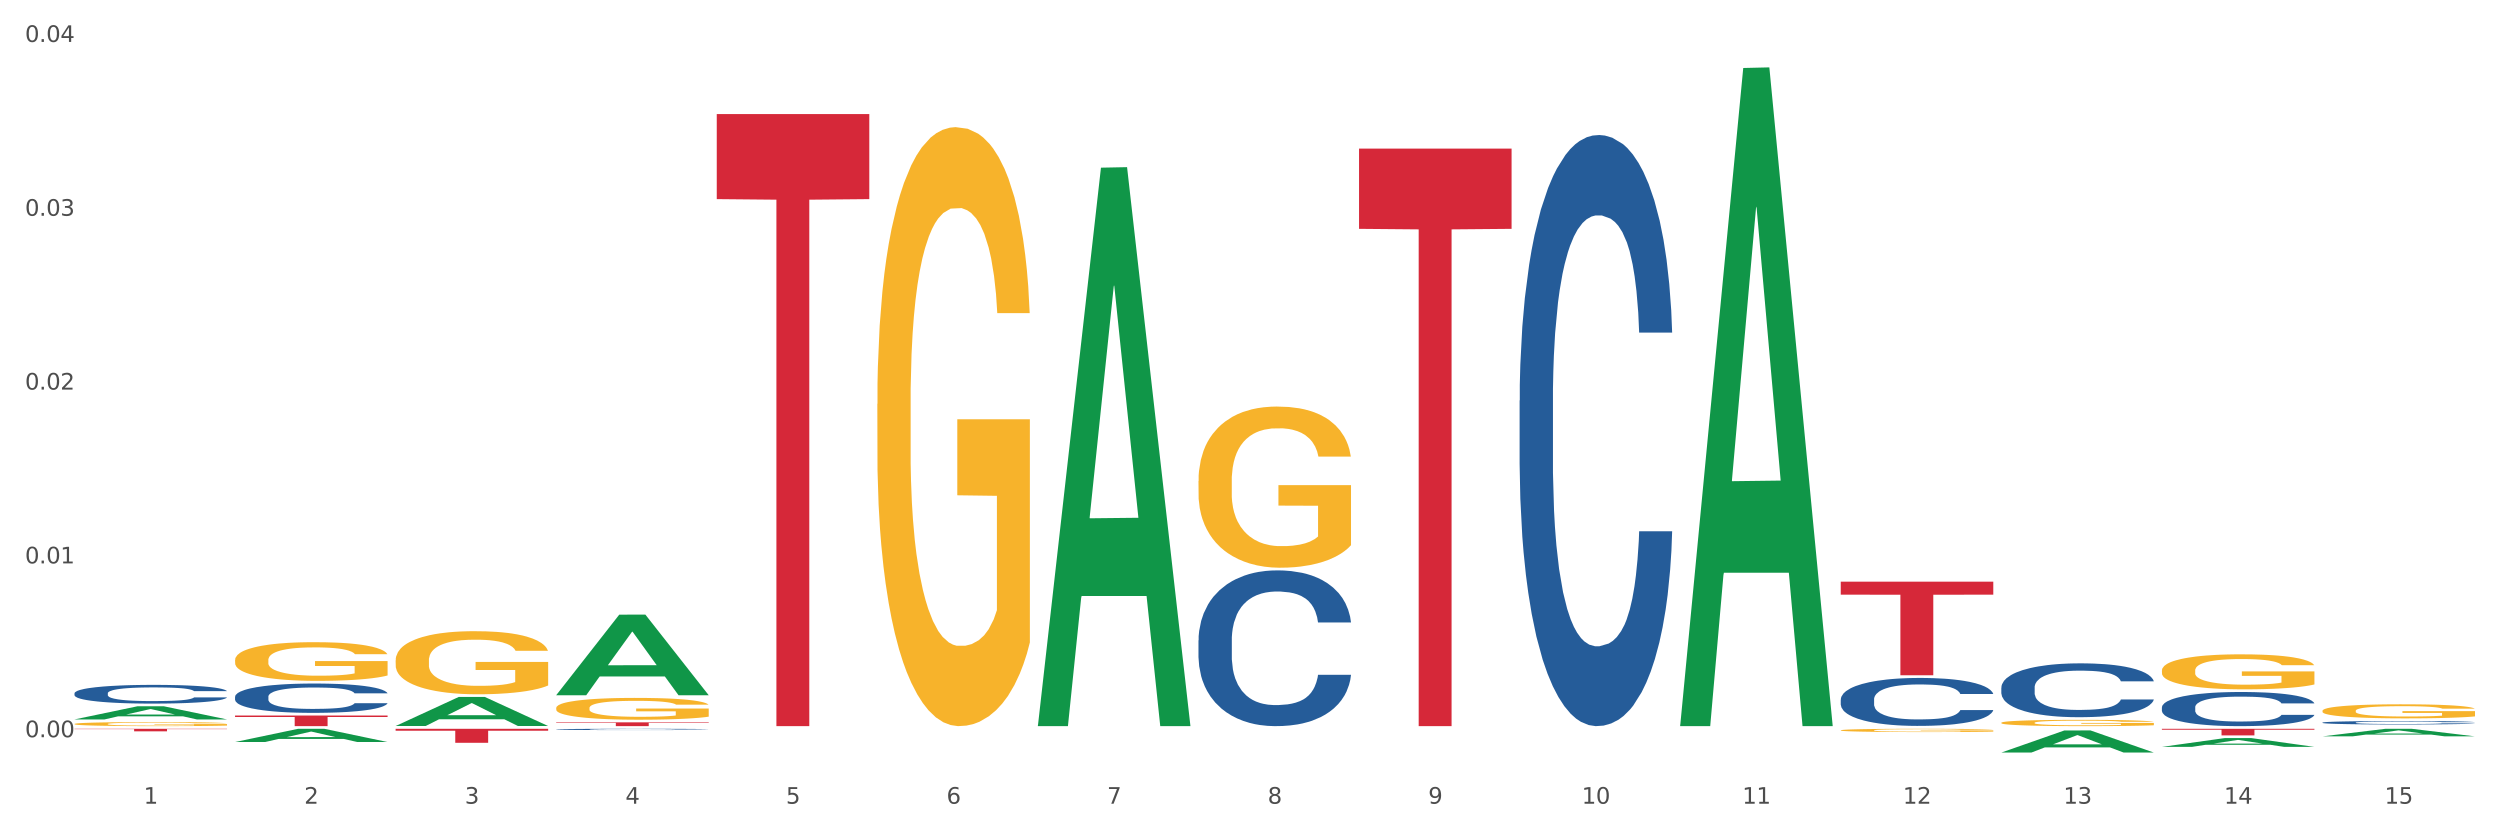 <?xml version="1.0" encoding="utf-8" standalone="no"?>
<!DOCTYPE svg PUBLIC "-//W3C//DTD SVG 1.1//EN"
  "http://www.w3.org/Graphics/SVG/1.1/DTD/svg11.dtd">
<svg xmlns:xlink="http://www.w3.org/1999/xlink" width="1080pt" height="360pt" viewBox="0 0 1080 360" xmlns="http://www.w3.org/2000/svg" version="1.1">
 <rect x="0" y="0" width="1080" height="360" fill="#333333" stroke="none"/>
 <defs>
  <style type="text/css">*{stroke-linejoin: round; stroke-linecap: butt}</style>
 </defs>
 <g id="figure_1">
  <g id="patch_1">
   <path d="M 0 360 
L 1080 360 
L 1080 0 
L 0 0 
z
" style="fill: #ffffff; stroke: #ffffff; stroke-linejoin: miter"/>
  </g>
  <g id="axes_1">
   <g id="matplotlib.axis_1">
    <g id="xtick_1">
     <g id="text_1">
      <!-- 1 -->
      <g style="fill: #4d4d4d" transform="translate(62.07 347.204) scale(0.096 -0.096)">
       <defs>
        <path id="DejaVuSans-31" d="M 794 531 
L 1825 531 
L 1825 4091 
L 703 3866 
L 703 4441 
L 1819 4666 
L 2450 4666 
L 2450 531 
L 3481 531 
L 3481 0 
L 794 0 
L 794 531 
z
" transform="scale(0.016)"/>
       </defs>
       <use xlink:href="#DejaVuSans-31"/>
      </g>
     </g>
    </g>
    <g id="xtick_2">
     <g id="text_2">
      <!-- 2 -->
      <g style="fill: #4d4d4d" transform="translate(131.436 347.204) scale(0.096 -0.096)">
       <defs>
        <path id="DejaVuSans-32" d="M 1228 531 
L 3431 531 
L 3431 0 
L 469 0 
L 469 531 
Q 828 903 1448 1529 
Q 2069 2156 2228 2338 
Q 2531 2678 2651 2914 
Q 2772 3150 2772 3378 
Q 2772 3750 2511 3984 
Q 2250 4219 1831 4219 
Q 1534 4219 1204 4116 
Q 875 4013 500 3803 
L 500 4441 
Q 881 4594 1212 4672 
Q 1544 4750 1819 4750 
Q 2544 4750 2975 4387 
Q 3406 4025 3406 3419 
Q 3406 3131 3298 2873 
Q 3191 2616 2906 2266 
Q 2828 2175 2409 1742 
Q 1991 1309 1228 531 
z
" transform="scale(0.016)"/>
       </defs>
       <use xlink:href="#DejaVuSans-32"/>
      </g>
     </g>
    </g>
    <g id="xtick_3">
     <g id="text_3">
      <!-- 3 -->
      <g style="fill: #4d4d4d" transform="translate(200.802 347.204) scale(0.096 -0.096)">
       <defs>
        <path id="DejaVuSans-33" d="M 2597 2516 
Q 3050 2419 3304 2112 
Q 3559 1806 3559 1356 
Q 3559 666 3084 287 
Q 2609 -91 1734 -91 
Q 1441 -91 1130 -33 
Q 819 25 488 141 
L 488 750 
Q 750 597 1062 519 
Q 1375 441 1716 441 
Q 2309 441 2620 675 
Q 2931 909 2931 1356 
Q 2931 1769 2642 2001 
Q 2353 2234 1838 2234 
L 1294 2234 
L 1294 2753 
L 1863 2753 
Q 2328 2753 2575 2939 
Q 2822 3125 2822 3475 
Q 2822 3834 2567 4026 
Q 2313 4219 1838 4219 
Q 1578 4219 1281 4162 
Q 984 4106 628 3988 
L 628 4550 
Q 988 4650 1302 4700 
Q 1616 4750 1894 4750 
Q 2613 4750 3031 4423 
Q 3450 4097 3450 3541 
Q 3450 3153 3228 2886 
Q 3006 2619 2597 2516 
z
" transform="scale(0.016)"/>
       </defs>
       <use xlink:href="#DejaVuSans-33"/>
      </g>
     </g>
    </g>
    <g id="xtick_4">
     <g id="text_4">
      <!-- 4 -->
      <g style="fill: #4d4d4d" transform="translate(270.169 347.204) scale(0.096 -0.096)">
       <defs>
        <path id="DejaVuSans-34" d="M 2419 4116 
L 825 1625 
L 2419 1625 
L 2419 4116 
z
M 2253 4666 
L 3047 4666 
L 3047 1625 
L 3713 1625 
L 3713 1100 
L 3047 1100 
L 3047 0 
L 2419 0 
L 2419 1100 
L 313 1100 
L 313 1709 
L 2253 4666 
z
" transform="scale(0.016)"/>
       </defs>
       <use xlink:href="#DejaVuSans-34"/>
      </g>
     </g>
    </g>
    <g id="xtick_5">
     <g id="text_5">
      <!-- 5 -->
      <g style="fill: #4d4d4d" transform="translate(339.535 347.204) scale(0.096 -0.096)">
       <defs>
        <path id="DejaVuSans-35" d="M 691 4666 
L 3169 4666 
L 3169 4134 
L 1269 4134 
L 1269 2991 
Q 1406 3038 1543 3061 
Q 1681 3084 1819 3084 
Q 2600 3084 3056 2656 
Q 3513 2228 3513 1497 
Q 3513 744 3044 326 
Q 2575 -91 1722 -91 
Q 1428 -91 1123 -41 
Q 819 9 494 109 
L 494 744 
Q 775 591 1075 516 
Q 1375 441 1709 441 
Q 2250 441 2565 725 
Q 2881 1009 2881 1497 
Q 2881 1984 2565 2268 
Q 2250 2553 1709 2553 
Q 1456 2553 1204 2497 
Q 953 2441 691 2322 
L 691 4666 
z
" transform="scale(0.016)"/>
       </defs>
       <use xlink:href="#DejaVuSans-35"/>
      </g>
     </g>
    </g>
    <g id="xtick_6">
     <g id="text_6">
      <!-- 6 -->
      <g style="fill: #4d4d4d" transform="translate(408.901 347.204) scale(0.096 -0.096)">
       <defs>
        <path id="DejaVuSans-36" d="M 2113 2584 
Q 1688 2584 1439 2293 
Q 1191 2003 1191 1497 
Q 1191 994 1439 701 
Q 1688 409 2113 409 
Q 2538 409 2786 701 
Q 3034 994 3034 1497 
Q 3034 2003 2786 2293 
Q 2538 2584 2113 2584 
z
M 3366 4563 
L 3366 3988 
Q 3128 4100 2886 4159 
Q 2644 4219 2406 4219 
Q 1781 4219 1451 3797 
Q 1122 3375 1075 2522 
Q 1259 2794 1537 2939 
Q 1816 3084 2150 3084 
Q 2853 3084 3261 2657 
Q 3669 2231 3669 1497 
Q 3669 778 3244 343 
Q 2819 -91 2113 -91 
Q 1303 -91 875 529 
Q 447 1150 447 2328 
Q 447 3434 972 4092 
Q 1497 4750 2381 4750 
Q 2619 4750 2861 4703 
Q 3103 4656 3366 4563 
z
" transform="scale(0.016)"/>
       </defs>
       <use xlink:href="#DejaVuSans-36"/>
      </g>
     </g>
    </g>
    <g id="xtick_7">
     <g id="text_7">
      <!-- 7 -->
      <g style="fill: #4d4d4d" transform="translate(478.267 347.204) scale(0.096 -0.096)">
       <defs>
        <path id="DejaVuSans-37" d="M 525 4666 
L 3525 4666 
L 3525 4397 
L 1831 0 
L 1172 0 
L 2766 4134 
L 525 4134 
L 525 4666 
z
" transform="scale(0.016)"/>
       </defs>
       <use xlink:href="#DejaVuSans-37"/>
      </g>
     </g>
    </g>
    <g id="xtick_8">
     <g id="text_8">
      <!-- 8 -->
      <g style="fill: #4d4d4d" transform="translate(547.634 347.204) scale(0.096 -0.096)">
       <defs>
        <path id="DejaVuSans-38" d="M 2034 2216 
Q 1584 2216 1326 1975 
Q 1069 1734 1069 1313 
Q 1069 891 1326 650 
Q 1584 409 2034 409 
Q 2484 409 2743 651 
Q 3003 894 3003 1313 
Q 3003 1734 2745 1975 
Q 2488 2216 2034 2216 
z
M 1403 2484 
Q 997 2584 770 2862 
Q 544 3141 544 3541 
Q 544 4100 942 4425 
Q 1341 4750 2034 4750 
Q 2731 4750 3128 4425 
Q 3525 4100 3525 3541 
Q 3525 3141 3298 2862 
Q 3072 2584 2669 2484 
Q 3125 2378 3379 2068 
Q 3634 1759 3634 1313 
Q 3634 634 3220 271 
Q 2806 -91 2034 -91 
Q 1263 -91 848 271 
Q 434 634 434 1313 
Q 434 1759 690 2068 
Q 947 2378 1403 2484 
z
M 1172 3481 
Q 1172 3119 1398 2916 
Q 1625 2713 2034 2713 
Q 2441 2713 2670 2916 
Q 2900 3119 2900 3481 
Q 2900 3844 2670 4047 
Q 2441 4250 2034 4250 
Q 1625 4250 1398 4047 
Q 1172 3844 1172 3481 
z
" transform="scale(0.016)"/>
       </defs>
       <use xlink:href="#DejaVuSans-38"/>
      </g>
     </g>
    </g>
    <g id="xtick_9">
     <g id="text_9">
      <!-- 9 -->
      <g style="fill: #4d4d4d" transform="translate(617 347.204) scale(0.096 -0.096)">
       <defs>
        <path id="DejaVuSans-39" d="M 703 97 
L 703 672 
Q 941 559 1184 500 
Q 1428 441 1663 441 
Q 2288 441 2617 861 
Q 2947 1281 2994 2138 
Q 2813 1869 2534 1725 
Q 2256 1581 1919 1581 
Q 1219 1581 811 2004 
Q 403 2428 403 3163 
Q 403 3881 828 4315 
Q 1253 4750 1959 4750 
Q 2769 4750 3195 4129 
Q 3622 3509 3622 2328 
Q 3622 1225 3098 567 
Q 2575 -91 1691 -91 
Q 1453 -91 1209 -44 
Q 966 3 703 97 
z
M 1959 2075 
Q 2384 2075 2632 2365 
Q 2881 2656 2881 3163 
Q 2881 3666 2632 3958 
Q 2384 4250 1959 4250 
Q 1534 4250 1286 3958 
Q 1038 3666 1038 3163 
Q 1038 2656 1286 2365 
Q 1534 2075 1959 2075 
z
" transform="scale(0.016)"/>
       </defs>
       <use xlink:href="#DejaVuSans-39"/>
      </g>
     </g>
    </g>
    <g id="xtick_10">
     <g id="text_10">
      <!-- 10 -->
      <g style="fill: #4d4d4d" transform="translate(683.312 347.204) scale(0.096 -0.096)">
       <defs>
        <path id="DejaVuSans-30" d="M 2034 4250 
Q 1547 4250 1301 3770 
Q 1056 3291 1056 2328 
Q 1056 1369 1301 889 
Q 1547 409 2034 409 
Q 2525 409 2770 889 
Q 3016 1369 3016 2328 
Q 3016 3291 2770 3770 
Q 2525 4250 2034 4250 
z
M 2034 4750 
Q 2819 4750 3233 4129 
Q 3647 3509 3647 2328 
Q 3647 1150 3233 529 
Q 2819 -91 2034 -91 
Q 1250 -91 836 529 
Q 422 1150 422 2328 
Q 422 3509 836 4129 
Q 1250 4750 2034 4750 
z
" transform="scale(0.016)"/>
       </defs>
       <use xlink:href="#DejaVuSans-31"/>
       <use xlink:href="#DejaVuSans-30" transform="translate(63.623 0)"/>
      </g>
     </g>
    </g>
    <g id="xtick_11">
     <g id="text_11">
      <!-- 11 -->
      <g style="fill: #4d4d4d" transform="translate(752.678 347.204) scale(0.096 -0.096)">
       <use xlink:href="#DejaVuSans-31"/>
       <use xlink:href="#DejaVuSans-31" transform="translate(63.623 0)"/>
      </g>
     </g>
    </g>
    <g id="xtick_12">
     <g id="text_12">
      <!-- 12 -->
      <g style="fill: #4d4d4d" transform="translate(822.044 347.204) scale(0.096 -0.096)">
       <use xlink:href="#DejaVuSans-31"/>
       <use xlink:href="#DejaVuSans-32" transform="translate(63.623 0)"/>
      </g>
     </g>
    </g>
    <g id="xtick_13">
     <g id="text_13">
      <!-- 13 -->
      <g style="fill: #4d4d4d" transform="translate(891.411 347.204) scale(0.096 -0.096)">
       <use xlink:href="#DejaVuSans-31"/>
       <use xlink:href="#DejaVuSans-33" transform="translate(63.623 0)"/>
      </g>
     </g>
    </g>
    <g id="xtick_14">
     <g id="text_14">
      <!-- 14 -->
      <g style="fill: #4d4d4d" transform="translate(960.777 347.204) scale(0.096 -0.096)">
       <use xlink:href="#DejaVuSans-31"/>
       <use xlink:href="#DejaVuSans-34" transform="translate(63.623 0)"/>
      </g>
     </g>
    </g>
    <g id="xtick_15">
     <g id="text_15">
      <!-- 15 -->
      <g style="fill: #4d4d4d" transform="translate(1030.143 347.204) scale(0.096 -0.096)">
       <use xlink:href="#DejaVuSans-31"/>
       <use xlink:href="#DejaVuSans-35" transform="translate(63.623 0)"/>
      </g>
     </g>
    </g>
    <g id="xtick_16"/>
    <g id="xtick_17"/>
    <g id="xtick_18"/>
    <g id="xtick_19"/>
    <g id="xtick_20"/>
    <g id="xtick_21"/>
    <g id="xtick_22"/>
    <g id="xtick_23"/>
    <g id="xtick_24"/>
    <g id="xtick_25"/>
    <g id="xtick_26"/>
    <g id="xtick_27"/>
    <g id="xtick_28"/>
    <g id="xtick_29"/>
   </g>
   <g id="matplotlib.axis_2">
    <g id="ytick_1">
     <g id="text_16">
      <!-- 0.00 -->
      <g style="fill: #4d4d4d" transform="translate(10.8 318.482) scale(0.096 -0.096)">
       <defs>
        <path id="DejaVuSans-2e" d="M 684 794 
L 1344 794 
L 1344 0 
L 684 0 
L 684 794 
z
" transform="scale(0.016)"/>
       </defs>
       <use xlink:href="#DejaVuSans-30"/>
       <use xlink:href="#DejaVuSans-2e" transform="translate(63.623 0)"/>
       <use xlink:href="#DejaVuSans-30" transform="translate(95.41 0)"/>
       <use xlink:href="#DejaVuSans-30" transform="translate(159.033 0)"/>
      </g>
     </g>
    </g>
    <g id="ytick_2">
     <g id="text_17">
      <!-- 0.01 -->
      <g style="fill: #4d4d4d" transform="translate(10.8 243.392) scale(0.096 -0.096)">
       <use xlink:href="#DejaVuSans-30"/>
       <use xlink:href="#DejaVuSans-2e" transform="translate(63.623 0)"/>
       <use xlink:href="#DejaVuSans-30" transform="translate(95.41 0)"/>
       <use xlink:href="#DejaVuSans-31" transform="translate(159.033 0)"/>
      </g>
     </g>
    </g>
    <g id="ytick_3">
     <g id="text_18">
      <!-- 0.02 -->
      <g style="fill: #4d4d4d" transform="translate(10.8 168.301) scale(0.096 -0.096)">
       <use xlink:href="#DejaVuSans-30"/>
       <use xlink:href="#DejaVuSans-2e" transform="translate(63.623 0)"/>
       <use xlink:href="#DejaVuSans-30" transform="translate(95.41 0)"/>
       <use xlink:href="#DejaVuSans-32" transform="translate(159.033 0)"/>
      </g>
     </g>
    </g>
    <g id="ytick_4">
     <g id="text_19">
      <!-- 0.03 -->
      <g style="fill: #4d4d4d" transform="translate(10.8 93.21) scale(0.096 -0.096)">
       <use xlink:href="#DejaVuSans-30"/>
       <use xlink:href="#DejaVuSans-2e" transform="translate(63.623 0)"/>
       <use xlink:href="#DejaVuSans-30" transform="translate(95.41 0)"/>
       <use xlink:href="#DejaVuSans-33" transform="translate(159.033 0)"/>
      </g>
     </g>
    </g>
    <g id="ytick_5">
     <g id="text_20">
      <!-- 0.04 -->
      <g style="fill: #4d4d4d" transform="translate(10.8 18.119) scale(0.096 -0.096)">
       <use xlink:href="#DejaVuSans-30"/>
       <use xlink:href="#DejaVuSans-2e" transform="translate(63.623 0)"/>
       <use xlink:href="#DejaVuSans-30" transform="translate(95.41 0)"/>
       <use xlink:href="#DejaVuSans-34" transform="translate(159.033 0)"/>
      </g>
     </g>
    </g>
    <g id="ytick_6"/>
    <g id="ytick_7"/>
    <g id="ytick_8"/>
    <g id="ytick_9"/>
   </g>
   <g id="PolyCollection_1">
    <path d="M 309.64 49.272 
L 375.538 49.272 
L 375.538 86.017 
L 349.616 86.266 
L 349.616 313.692 
L 335.406 313.692 
L 335.406 86.266 
L 309.64 86.017 
L 309.64 49.52 
L 309.64 49.272 
z
" clip-path="url(#pde2b754308)" style="fill: #d62839"/>
    <path d="M 933.936 322.644 
L 934.004 322.641 
L 961.178 318.84 
L 972.456 318.837 
L 999.834 322.652 
L 986.79 322.652 
L 980.88 321.763 
L 952.822 321.763 
L 952.618 321.778 
L 946.912 322.652 
L 933.936 322.652 
L 933.936 322.644 
L 956.355 321.233 
L 977.347 321.229 
L 966.953 319.65 
L 966.817 319.643 
L 966.681 319.653 
L 956.287 321.229 
L 956.355 321.233 
L 933.936 322.644 
z
" clip-path="url(#pde2b754308)" style="fill: #109648"/>
    <path d="M 864.57 325.091 
L 864.638 325.082 
L 891.812 315.553 
L 903.089 315.544 
L 930.468 325.109 
L 917.424 325.109 
L 911.513 322.881 
L 883.456 322.881 
L 883.252 322.917 
L 877.545 325.109 
L 864.57 325.109 
L 864.57 325.091 
L 886.989 321.552 
L 907.981 321.543 
L 897.587 317.583 
L 897.451 317.565 
L 897.315 317.592 
L 886.921 321.543 
L 886.989 321.552 
L 864.57 325.091 
z
" clip-path="url(#pde2b754308)" style="fill: #109648"/>
    <path d="M 725.837 313.158 
L 725.905 312.891 
L 753.08 29.372 
L 764.357 29.105 
L 791.735 313.692 
L 778.691 313.692 
L 772.781 247.422 
L 744.723 247.422 
L 744.52 248.491 
L 738.813 313.692 
L 725.837 313.692 
L 725.837 313.158 
L 748.256 207.874 
L 769.248 207.607 
L 758.854 89.763 
L 758.718 89.229 
L 758.582 90.031 
L 748.188 207.607 
L 748.256 207.874 
L 725.837 313.158 
z
" clip-path="url(#pde2b754308)" style="fill: #109648"/>
    <path d="M 101.541 320.546 
L 101.609 320.541 
L 128.784 314.84 
L 140.061 314.835 
L 167.439 320.557 
L 154.395 320.557 
L 148.485 319.224 
L 120.427 319.224 
L 120.224 319.246 
L 114.517 320.557 
L 101.541 320.557 
L 101.541 320.546 
L 123.96 318.429 
L 144.952 318.424 
L 134.558 316.055 
L 134.422 316.044 
L 134.286 316.06 
L 123.892 318.424 
L 123.96 318.429 
L 101.541 320.546 
z
" clip-path="url(#pde2b754308)" style="fill: #109648"/>
    <path d="M 170.907 313.623 
L 170.975 313.611 
L 198.15 301.089 
L 209.427 301.077 
L 236.805 313.646 
L 223.762 313.646 
L 217.851 310.719 
L 189.794 310.719 
L 189.59 310.767 
L 183.883 313.646 
L 170.907 313.646 
L 170.907 313.623 
L 193.326 308.973 
L 214.319 308.961 
L 203.924 303.756 
L 203.788 303.733 
L 203.653 303.768 
L 193.258 308.961 
L 193.326 308.973 
L 170.907 313.623 
z
" clip-path="url(#pde2b754308)" style="fill: #109648"/>
    <path d="M 240.274 300.284 
L 240.342 300.251 
L 267.516 265.532 
L 278.793 265.499 
L 306.172 300.349 
L 293.128 300.349 
L 287.217 292.234 
L 259.16 292.234 
L 258.956 292.365 
L 253.249 300.349 
L 240.274 300.349 
L 240.274 300.284 
L 262.693 287.391 
L 283.685 287.358 
L 273.291 272.927 
L 273.155 272.862 
L 273.019 272.96 
L 262.625 287.358 
L 262.693 287.391 
L 240.274 300.284 
z
" clip-path="url(#pde2b754308)" style="fill: #109648"/>
    <path d="M 32.175 310.785 
L 32.243 310.78 
L 59.417 305.104 
L 70.695 305.098 
L 98.073 310.796 
L 85.029 310.796 
L 79.119 309.469 
L 51.061 309.469 
L 50.857 309.491 
L 45.151 310.796 
L 32.175 310.796 
L 32.175 310.785 
L 54.594 308.678 
L 75.586 308.672 
L 65.192 306.313 
L 65.056 306.302 
L 64.92 306.318 
L 54.526 308.672 
L 54.594 308.678 
L 32.175 310.785 
z
" clip-path="url(#pde2b754308)" style="fill: #109648"/>
    <path d="M 1003.302 318.103 
L 1003.37 318.099 
L 1030.544 314.838 
L 1041.822 314.835 
L 1069.2 318.109 
L 1056.156 318.109 
L 1050.246 317.346 
L 1022.188 317.346 
L 1021.984 317.359 
L 1016.278 318.109 
L 1003.302 318.109 
L 1003.302 318.103 
L 1025.721 316.891 
L 1046.713 316.888 
L 1036.319 315.533 
L 1036.183 315.527 
L 1036.047 315.536 
L 1025.653 316.888 
L 1025.721 316.891 
L 1003.302 318.103 
z
" clip-path="url(#pde2b754308)" style="fill: #109648"/>
    <path d="M 933.936 314.835 
L 999.834 314.835 
L 999.834 315.232 
L 973.912 315.235 
L 973.912 317.694 
L 959.702 317.694 
L 959.702 315.235 
L 933.936 315.232 
L 933.936 314.838 
L 933.936 314.835 
z
" clip-path="url(#pde2b754308)" style="fill: #d62839"/>
    <path d="M 795.203 251.27 
L 861.101 251.27 
L 861.101 256.892 
L 835.179 256.93 
L 835.179 291.727 
L 820.969 291.727 
L 820.969 256.93 
L 795.203 256.892 
L 795.203 251.308 
L 795.203 251.27 
z
" clip-path="url(#pde2b754308)" style="fill: #d62839"/>
    <path d="M 587.105 64.184 
L 653.003 64.184 
L 653.003 98.858 
L 627.081 99.092 
L 627.081 313.692 
L 612.871 313.692 
L 612.871 99.092 
L 587.105 98.858 
L 587.105 64.418 
L 587.105 64.184 
z
" clip-path="url(#pde2b754308)" style="fill: #d62839"/>
    <path d="M 448.372 313.239 
L 448.44 313.012 
L 475.615 72.435 
L 486.892 72.208 
L 514.27 313.692 
L 501.227 313.692 
L 495.316 257.459 
L 467.259 257.459 
L 467.055 258.366 
L 461.348 313.692 
L 448.372 313.692 
L 448.372 313.239 
L 470.791 223.901 
L 491.783 223.674 
L 481.389 123.679 
L 481.253 123.226 
L 481.117 123.906 
L 470.723 223.674 
L 470.791 223.901 
L 448.372 313.239 
z
" clip-path="url(#pde2b754308)" style="fill: #109648"/>
    <path d="M 170.907 285.271 
L 170.985 285.246 
L 170.985 284.35 
L 171.141 283.578 
L 171.919 281.711 
L 173.086 280.168 
L 173.942 279.346 
L 174.798 278.674 
L 175.809 278.002 
L 177.054 277.305 
L 179.31 276.284 
L 180.71 275.761 
L 182.422 275.214 
L 185.534 274.417 
L 187.79 273.969 
L 190.124 273.596 
L 193.937 273.147 
L 196.426 272.948 
L 199.072 272.799 
L 202.261 272.699 
L 204.673 272.674 
L 209.964 272.749 
L 214.476 272.973 
L 216.655 273.147 
L 219.456 273.446 
L 220.934 273.645 
L 223.346 274.044 
L 225.835 274.566 
L 227.547 275.015 
L 230.114 275.861 
L 232.059 276.707 
L 233.849 277.753 
L 234.783 278.475 
L 235.483 279.147 
L 236.105 279.919 
L 236.728 281.139 
L 222.723 281.139 
L 222.179 280.267 
L 221.323 279.446 
L 220.078 278.649 
L 218.989 278.151 
L 217.122 277.529 
L 215.41 277.131 
L 213.62 276.832 
L 211.442 276.583 
L 209.73 276.458 
L 207.319 276.359 
L 202.573 276.384 
L 199.383 276.583 
L 197.204 276.832 
L 195.804 277.056 
L 194.559 277.305 
L 193.159 277.653 
L 191.525 278.176 
L 190.358 278.649 
L 189.191 279.247 
L 188.257 279.844 
L 187.401 280.541 
L 186.701 281.288 
L 186.157 282.06 
L 185.69 283.006 
L 185.301 284.574 
L 185.301 287.985 
L 185.456 288.756 
L 185.845 289.777 
L 186.312 290.549 
L 187.09 291.47 
L 187.79 292.092 
L 189.113 292.989 
L 190.591 293.735 
L 191.758 294.208 
L 192.925 294.607 
L 194.948 295.154 
L 197.204 295.603 
L 199.149 295.876 
L 201.795 296.125 
L 203.584 296.225 
L 205.14 296.275 
L 208.952 296.275 
L 211.675 296.2 
L 214.71 296.026 
L 217.044 295.802 
L 218.989 295.528 
L 221.167 295.08 
L 222.568 294.657 
L 222.568 289.454 
L 205.451 289.429 
L 205.451 285.968 
L 236.805 285.968 
L 236.805 296.125 
L 235.483 296.648 
L 234.004 297.121 
L 232.448 297.544 
L 230.114 298.067 
L 227.314 298.565 
L 224.824 298.914 
L 222.179 299.212 
L 219.067 299.486 
L 215.021 299.735 
L 212.531 299.835 
L 209.419 299.909 
L 205.763 299.934 
L 202.573 299.884 
L 199.461 299.76 
L 196.193 299.536 
L 193.003 299.212 
L 190.591 298.889 
L 188.179 298.49 
L 185.612 297.968 
L 183.589 297.47 
L 182.033 297.022 
L 180.321 296.449 
L 178.454 295.702 
L 177.054 295.03 
L 175.809 294.333 
L 174.486 293.437 
L 173.553 292.665 
L 172.619 291.694 
L 172.074 290.972 
L 171.452 289.852 
L 170.985 288.283 
L 170.907 285.271 
z
" clip-path="url(#pde2b754308)" style="fill: #f7b32b"/>
    <path d="M 101.541 285.148 
L 101.619 285.133 
L 101.619 284.583 
L 101.775 284.11 
L 102.553 282.965 
L 103.72 282.018 
L 104.575 281.514 
L 105.431 281.102 
L 106.443 280.689 
L 107.688 280.262 
L 109.944 279.636 
L 111.344 279.315 
L 113.056 278.979 
L 116.168 278.491 
L 118.424 278.216 
L 120.758 277.987 
L 124.57 277.712 
L 127.06 277.59 
L 129.705 277.498 
L 132.895 277.437 
L 135.307 277.422 
L 140.598 277.468 
L 145.11 277.605 
L 147.289 277.712 
L 150.089 277.895 
L 151.568 278.017 
L 153.979 278.262 
L 156.469 278.582 
L 158.181 278.857 
L 160.748 279.376 
L 162.693 279.895 
L 164.483 280.537 
L 165.416 280.98 
L 166.117 281.392 
L 166.739 281.865 
L 167.361 282.613 
L 153.357 282.613 
L 152.812 282.079 
L 151.957 281.575 
L 150.712 281.086 
L 149.623 280.781 
L 147.755 280.399 
L 146.044 280.155 
L 144.254 279.972 
L 142.076 279.819 
L 140.364 279.743 
L 137.952 279.682 
L 133.206 279.697 
L 130.017 279.819 
L 127.838 279.972 
L 126.438 280.109 
L 125.193 280.262 
L 123.792 280.476 
L 122.159 280.796 
L 120.992 281.086 
L 119.825 281.453 
L 118.891 281.819 
L 118.035 282.247 
L 117.335 282.705 
L 116.79 283.178 
L 116.324 283.759 
L 115.935 284.721 
L 115.935 286.813 
L 116.09 287.286 
L 116.479 287.912 
L 116.946 288.386 
L 117.724 288.951 
L 118.424 289.332 
L 119.747 289.882 
L 121.225 290.34 
L 122.392 290.63 
L 123.559 290.875 
L 125.582 291.211 
L 127.838 291.485 
L 129.783 291.653 
L 132.428 291.806 
L 134.218 291.867 
L 135.774 291.898 
L 139.586 291.898 
L 142.309 291.852 
L 145.343 291.745 
L 147.678 291.608 
L 149.623 291.44 
L 151.801 291.165 
L 153.201 290.905 
L 153.201 287.714 
L 136.085 287.698 
L 136.085 285.576 
L 167.439 285.576 
L 167.439 291.806 
L 166.117 292.127 
L 164.638 292.417 
L 163.082 292.676 
L 160.748 292.997 
L 157.947 293.303 
L 155.458 293.516 
L 152.812 293.7 
L 149.7 293.868 
L 145.655 294.02 
L 143.165 294.081 
L 140.053 294.127 
L 136.396 294.142 
L 133.206 294.112 
L 130.094 294.035 
L 126.827 293.898 
L 123.637 293.7 
L 121.225 293.501 
L 118.813 293.257 
L 116.246 292.936 
L 114.223 292.631 
L 112.667 292.356 
L 110.955 292.005 
L 109.088 291.546 
L 107.688 291.134 
L 106.443 290.707 
L 105.12 290.157 
L 104.186 289.684 
L 103.253 289.088 
L 102.708 288.645 
L 102.086 287.958 
L 101.619 286.996 
L 101.541 285.148 
z
" clip-path="url(#pde2b754308)" style="fill: #f7b32b"/>
    <path d="M 32.175 312.749 
L 32.253 312.748 
L 32.253 312.69 
L 32.408 312.64 
L 33.186 312.52 
L 34.353 312.421 
L 35.209 312.368 
L 36.065 312.325 
L 37.076 312.282 
L 38.321 312.237 
L 40.578 312.171 
L 41.978 312.138 
L 43.69 312.102 
L 46.802 312.051 
L 49.058 312.022 
L 51.392 311.998 
L 55.204 311.97 
L 57.694 311.957 
L 60.339 311.947 
L 63.529 311.941 
L 65.941 311.939 
L 71.231 311.944 
L 75.744 311.958 
L 77.922 311.97 
L 80.723 311.989 
L 82.201 312.002 
L 84.613 312.027 
L 87.103 312.061 
L 88.815 312.09 
L 91.382 312.144 
L 93.327 312.198 
L 95.116 312.266 
L 96.05 312.312 
L 96.75 312.355 
L 97.373 312.405 
L 97.995 312.483 
L 83.991 312.483 
L 83.446 312.427 
L 82.59 312.375 
L 81.346 312.323 
L 80.256 312.291 
L 78.389 312.251 
L 76.677 312.226 
L 74.888 312.206 
L 72.71 312.19 
L 70.998 312.182 
L 68.586 312.176 
L 63.84 312.178 
L 60.65 312.19 
L 58.472 312.206 
L 57.071 312.221 
L 55.827 312.237 
L 54.426 312.259 
L 52.792 312.293 
L 51.625 312.323 
L 50.458 312.362 
L 49.525 312.4 
L 48.669 312.445 
L 47.969 312.493 
L 47.424 312.543 
L 46.957 312.604 
L 46.568 312.704 
L 46.568 312.924 
L 46.724 312.973 
L 47.113 313.039 
L 47.58 313.089 
L 48.358 313.148 
L 49.058 313.188 
L 50.381 313.245 
L 51.859 313.294 
L 53.026 313.324 
L 54.193 313.35 
L 56.216 313.385 
L 58.472 313.414 
L 60.417 313.431 
L 63.062 313.447 
L 64.852 313.454 
L 66.408 313.457 
L 70.22 313.457 
L 72.943 313.452 
L 75.977 313.441 
L 78.311 313.426 
L 80.256 313.409 
L 82.435 313.38 
L 83.835 313.353 
L 83.835 313.018 
L 66.719 313.017 
L 66.719 312.794 
L 98.073 312.794 
L 98.073 313.447 
L 96.75 313.481 
L 95.272 313.511 
L 93.716 313.538 
L 91.382 313.572 
L 88.581 313.604 
L 86.091 313.627 
L 83.446 313.646 
L 80.334 313.663 
L 76.288 313.679 
L 73.799 313.686 
L 70.687 313.691 
L 67.03 313.692 
L 63.84 313.689 
L 60.728 313.681 
L 57.461 313.667 
L 54.271 313.646 
L 51.859 313.625 
L 49.447 313.599 
L 46.879 313.566 
L 44.857 313.534 
L 43.301 313.505 
L 41.589 313.468 
L 39.722 313.42 
L 38.321 313.377 
L 37.076 313.332 
L 35.754 313.274 
L 34.82 313.225 
L 33.887 313.162 
L 33.342 313.116 
L 32.72 313.044 
L 32.253 312.943 
L 32.175 312.749 
z
" clip-path="url(#pde2b754308)" style="fill: #f7b32b"/>
    <path d="M 864.57 312.231 
L 864.647 312.228 
L 864.647 312.139 
L 864.803 312.062 
L 865.581 311.876 
L 866.748 311.722 
L 867.604 311.64 
L 868.46 311.573 
L 869.471 311.506 
L 870.716 311.437 
L 872.972 311.335 
L 874.373 311.283 
L 876.084 311.228 
L 879.196 311.149 
L 881.453 311.104 
L 883.787 311.067 
L 887.599 311.022 
L 890.089 311.002 
L 892.734 310.987 
L 895.924 310.977 
L 898.336 310.975 
L 903.626 310.982 
L 908.139 311.005 
L 910.317 311.022 
L 913.118 311.052 
L 914.596 311.072 
L 917.008 311.111 
L 919.498 311.164 
L 921.209 311.208 
L 923.777 311.293 
L 925.722 311.377 
L 927.511 311.481 
L 928.445 311.553 
L 929.145 311.62 
L 929.767 311.697 
L 930.39 311.819 
L 916.385 311.819 
L 915.841 311.732 
L 914.985 311.65 
L 913.74 311.571 
L 912.651 311.521 
L 910.784 311.459 
L 909.072 311.419 
L 907.283 311.389 
L 905.104 311.365 
L 903.393 311.352 
L 900.981 311.342 
L 896.235 311.345 
L 893.045 311.365 
L 890.867 311.389 
L 889.466 311.412 
L 888.221 311.437 
L 886.821 311.471 
L 885.187 311.523 
L 884.02 311.571 
L 882.853 311.63 
L 881.919 311.69 
L 881.064 311.759 
L 880.363 311.834 
L 879.819 311.91 
L 879.352 312.005 
L 878.963 312.161 
L 878.963 312.501 
L 879.119 312.578 
L 879.508 312.68 
L 879.974 312.757 
L 880.752 312.848 
L 881.453 312.911 
L 882.775 313 
L 884.253 313.074 
L 885.42 313.121 
L 886.587 313.161 
L 888.61 313.216 
L 890.867 313.26 
L 892.812 313.288 
L 895.457 313.313 
L 897.246 313.322 
L 898.802 313.327 
L 902.615 313.327 
L 905.338 313.32 
L 908.372 313.303 
L 910.706 313.28 
L 912.651 313.253 
L 914.829 313.208 
L 916.23 313.166 
L 916.23 312.647 
L 899.114 312.645 
L 899.114 312.3 
L 930.468 312.3 
L 930.468 313.313 
L 929.145 313.365 
L 927.667 313.412 
L 926.111 313.454 
L 923.777 313.506 
L 920.976 313.556 
L 918.486 313.59 
L 915.841 313.62 
L 912.729 313.648 
L 908.683 313.672 
L 906.193 313.682 
L 903.081 313.69 
L 899.425 313.692 
L 896.235 313.687 
L 893.123 313.675 
L 889.855 313.652 
L 886.665 313.62 
L 884.253 313.588 
L 881.842 313.548 
L 879.274 313.496 
L 877.251 313.447 
L 875.695 313.402 
L 873.984 313.345 
L 872.116 313.27 
L 870.716 313.203 
L 869.471 313.134 
L 868.149 313.045 
L 867.215 312.968 
L 866.281 312.871 
L 865.737 312.799 
L 865.114 312.687 
L 864.647 312.531 
L 864.57 312.231 
z
" clip-path="url(#pde2b754308)" style="fill: #f7b32b"/>
    <path d="M 795.203 315.488 
L 795.281 315.487 
L 795.281 315.441 
L 795.437 315.401 
L 796.215 315.304 
L 797.382 315.224 
L 798.238 315.181 
L 799.094 315.146 
L 800.105 315.111 
L 801.35 315.075 
L 803.606 315.022 
L 805.006 314.995 
L 806.718 314.967 
L 809.83 314.925 
L 812.086 314.902 
L 814.42 314.883 
L 818.233 314.86 
L 820.722 314.849 
L 823.368 314.842 
L 826.557 314.836 
L 828.969 314.835 
L 834.26 314.839 
L 838.772 314.851 
L 840.951 314.86 
L 843.752 314.875 
L 845.23 314.885 
L 847.642 314.906 
L 850.131 314.933 
L 851.843 314.956 
L 854.41 315 
L 856.355 315.044 
L 858.145 315.098 
L 859.078 315.136 
L 859.779 315.171 
L 860.401 315.211 
L 861.024 315.274 
L 847.019 315.274 
L 846.475 315.229 
L 845.619 315.186 
L 844.374 315.145 
L 843.285 315.119 
L 841.418 315.087 
L 839.706 315.066 
L 837.916 315.051 
L 835.738 315.038 
L 834.026 315.031 
L 831.615 315.026 
L 826.869 315.027 
L 823.679 315.038 
L 821.5 315.051 
L 820.1 315.062 
L 818.855 315.075 
L 817.455 315.093 
L 815.821 315.12 
L 814.654 315.145 
L 813.487 315.176 
L 812.553 315.207 
L 811.697 315.243 
L 810.997 315.282 
L 810.453 315.322 
L 809.986 315.371 
L 809.597 315.452 
L 809.597 315.629 
L 809.752 315.669 
L 810.141 315.722 
L 810.608 315.762 
L 811.386 315.81 
L 812.086 315.842 
L 813.409 315.888 
L 814.887 315.927 
L 816.054 315.952 
L 817.221 315.972 
L 819.244 316.001 
L 821.5 316.024 
L 823.445 316.038 
L 826.091 316.051 
L 827.88 316.056 
L 829.436 316.059 
L 833.248 316.059 
L 835.971 316.055 
L 839.006 316.046 
L 841.34 316.034 
L 843.285 316.02 
L 845.463 315.997 
L 846.864 315.975 
L 846.864 315.705 
L 829.747 315.704 
L 829.747 315.524 
L 861.101 315.524 
L 861.101 316.051 
L 859.779 316.078 
L 858.3 316.103 
L 856.744 316.125 
L 854.41 316.152 
L 851.61 316.178 
L 849.12 316.196 
L 846.475 316.211 
L 843.363 316.225 
L 839.317 316.238 
L 836.827 316.243 
L 833.715 316.247 
L 830.059 316.249 
L 826.869 316.246 
L 823.757 316.24 
L 820.489 316.228 
L 817.299 316.211 
L 814.887 316.194 
L 812.475 316.174 
L 809.908 316.147 
L 807.885 316.121 
L 806.329 316.098 
L 804.617 316.068 
L 802.75 316.029 
L 801.35 315.994 
L 800.105 315.958 
L 798.782 315.912 
L 797.849 315.872 
L 796.915 315.821 
L 796.37 315.784 
L 795.748 315.726 
L 795.281 315.644 
L 795.203 315.488 
z
" clip-path="url(#pde2b754308)" style="fill: #f7b32b"/>
    <path d="M 517.739 207.803 
L 517.816 207.74 
L 517.816 205.45 
L 517.972 203.479 
L 518.75 198.71 
L 519.917 194.767 
L 520.773 192.669 
L 521.629 190.952 
L 522.64 189.235 
L 523.885 187.454 
L 526.141 184.847 
L 527.542 183.512 
L 529.253 182.113 
L 532.365 180.078 
L 534.621 178.933 
L 536.956 177.979 
L 540.768 176.835 
L 543.257 176.326 
L 545.903 175.945 
L 549.093 175.69 
L 551.504 175.627 
L 556.795 175.817 
L 561.307 176.39 
L 563.486 176.835 
L 566.287 177.598 
L 567.765 178.107 
L 570.177 179.124 
L 572.666 180.459 
L 574.378 181.604 
L 576.946 183.766 
L 578.891 185.928 
L 580.68 188.599 
L 581.614 190.443 
L 582.314 192.16 
L 582.936 194.131 
L 583.559 197.247 
L 569.554 197.247 
L 569.01 195.022 
L 568.154 192.923 
L 566.909 190.888 
L 565.82 189.616 
L 563.953 188.027 
L 562.241 187.009 
L 560.452 186.246 
L 558.273 185.61 
L 556.562 185.292 
L 554.15 185.038 
L 549.404 185.102 
L 546.214 185.61 
L 544.035 186.246 
L 542.635 186.818 
L 541.39 187.454 
L 539.99 188.345 
L 538.356 189.68 
L 537.189 190.888 
L 536.022 192.414 
L 535.088 193.941 
L 534.232 195.721 
L 533.532 197.629 
L 532.988 199.6 
L 532.521 202.017 
L 532.132 206.023 
L 532.132 214.735 
L 532.287 216.706 
L 532.676 219.313 
L 533.143 221.284 
L 533.921 223.637 
L 534.621 225.227 
L 535.944 227.516 
L 537.422 229.424 
L 538.589 230.632 
L 539.756 231.65 
L 541.779 233.049 
L 544.035 234.193 
L 545.981 234.893 
L 548.626 235.529 
L 550.415 235.783 
L 551.971 235.91 
L 555.784 235.91 
L 558.507 235.719 
L 561.541 235.274 
L 563.875 234.702 
L 565.82 234.002 
L 567.998 232.858 
L 569.399 231.777 
L 569.399 218.486 
L 552.282 218.423 
L 552.282 209.584 
L 583.636 209.584 
L 583.636 235.529 
L 582.314 236.864 
L 580.836 238.072 
L 579.28 239.153 
L 576.946 240.489 
L 574.145 241.76 
L 571.655 242.651 
L 569.01 243.414 
L 565.898 244.113 
L 561.852 244.749 
L 559.362 245.004 
L 556.25 245.194 
L 552.594 245.258 
L 549.404 245.131 
L 546.292 244.813 
L 543.024 244.24 
L 539.834 243.414 
L 537.422 242.587 
L 535.01 241.57 
L 532.443 240.234 
L 530.42 238.962 
L 528.864 237.818 
L 527.153 236.355 
L 525.285 234.448 
L 523.885 232.731 
L 522.64 230.95 
L 521.317 228.661 
L 520.384 226.69 
L 519.45 224.21 
L 518.906 222.365 
L 518.283 219.504 
L 517.816 215.498 
L 517.739 207.803 
z
" clip-path="url(#pde2b754308)" style="fill: #f7b32b"/>
    <path d="M 379.006 174.496 
L 379.084 174.26 
L 379.084 165.752 
L 379.24 158.426 
L 380.018 140.702 
L 381.185 126.05 
L 382.04 118.251 
L 382.896 111.87 
L 383.908 105.489 
L 385.152 98.872 
L 387.409 89.183 
L 388.809 84.22 
L 390.521 79.021 
L 393.633 71.458 
L 395.889 67.205 
L 398.223 63.66 
L 402.035 59.406 
L 404.525 57.515 
L 407.17 56.097 
L 410.36 55.152 
L 412.772 54.916 
L 418.062 55.625 
L 422.575 57.751 
L 424.753 59.406 
L 427.554 62.242 
L 429.032 64.132 
L 431.444 67.913 
L 433.934 72.876 
L 435.646 77.13 
L 438.213 85.165 
L 440.158 93.2 
L 441.948 103.126 
L 442.881 109.979 
L 443.581 116.36 
L 444.204 123.686 
L 444.826 135.266 
L 430.822 135.266 
L 430.277 126.995 
L 429.422 119.196 
L 428.177 111.634 
L 427.087 106.907 
L 425.22 100.999 
L 423.509 97.218 
L 421.719 94.382 
L 419.541 92.019 
L 417.829 90.837 
L 415.417 89.892 
L 410.671 90.128 
L 407.481 92.019 
L 405.303 94.382 
L 403.903 96.509 
L 402.658 98.872 
L 401.257 102.181 
L 399.624 107.144 
L 398.456 111.634 
L 397.289 117.306 
L 396.356 122.977 
L 395.5 129.594 
L 394.8 136.684 
L 394.255 144.01 
L 393.788 152.991 
L 393.399 167.879 
L 393.399 200.256 
L 393.555 207.582 
L 393.944 217.271 
L 394.411 224.597 
L 395.189 233.341 
L 395.889 239.25 
L 397.212 247.757 
L 398.69 254.847 
L 399.857 259.337 
L 401.024 263.118 
L 403.047 268.318 
L 405.303 272.572 
L 407.248 275.171 
L 409.893 277.534 
L 411.683 278.48 
L 413.239 278.952 
L 417.051 278.952 
L 419.774 278.243 
L 422.808 276.589 
L 425.142 274.462 
L 427.087 271.863 
L 429.266 267.609 
L 430.666 263.591 
L 430.666 214.199 
L 413.55 213.963 
L 413.55 181.113 
L 444.904 181.113 
L 444.904 277.534 
L 443.581 282.497 
L 442.103 286.987 
L 440.547 291.005 
L 438.213 295.968 
L 435.412 300.694 
L 432.923 304.003 
L 430.277 306.839 
L 427.165 309.438 
L 423.12 311.802 
L 420.63 312.747 
L 417.518 313.456 
L 413.861 313.692 
L 410.671 313.22 
L 407.559 312.038 
L 404.292 309.911 
L 401.102 306.839 
L 398.69 303.766 
L 396.278 299.985 
L 393.711 295.022 
L 391.688 290.296 
L 390.132 286.042 
L 388.42 280.607 
L 386.553 273.517 
L 385.152 267.136 
L 383.908 260.519 
L 382.585 252.011 
L 381.651 244.685 
L 380.718 235.468 
L 380.173 228.615 
L 379.551 217.98 
L 379.084 203.092 
L 379.006 174.496 
z
" clip-path="url(#pde2b754308)" style="fill: #f7b32b"/>
    <path d="M 240.274 305.847 
L 240.351 305.838 
L 240.351 305.529 
L 240.507 305.262 
L 241.285 304.616 
L 242.452 304.083 
L 243.308 303.799 
L 244.164 303.566 
L 245.175 303.334 
L 246.42 303.093 
L 248.676 302.74 
L 250.077 302.559 
L 251.788 302.37 
L 254.9 302.095 
L 257.157 301.94 
L 259.491 301.811 
L 263.303 301.656 
L 265.793 301.587 
L 268.438 301.535 
L 271.628 301.501 
L 274.04 301.492 
L 279.33 301.518 
L 283.843 301.596 
L 286.021 301.656 
L 288.822 301.759 
L 290.3 301.828 
L 292.712 301.966 
L 295.202 302.146 
L 296.913 302.301 
L 299.481 302.594 
L 301.426 302.887 
L 303.215 303.248 
L 304.149 303.498 
L 304.849 303.73 
L 305.471 303.997 
L 306.094 304.418 
L 292.089 304.418 
L 291.545 304.117 
L 290.689 303.833 
L 289.444 303.558 
L 288.355 303.386 
L 286.488 303.171 
L 284.776 303.033 
L 282.987 302.93 
L 280.808 302.843 
L 279.097 302.8 
L 276.685 302.766 
L 271.939 302.775 
L 268.749 302.843 
L 266.571 302.93 
L 265.17 303.007 
L 263.925 303.093 
L 262.525 303.214 
L 260.891 303.394 
L 259.724 303.558 
L 258.557 303.764 
L 257.623 303.971 
L 256.768 304.212 
L 256.067 304.47 
L 255.523 304.737 
L 255.056 305.064 
L 254.667 305.606 
L 254.667 306.785 
L 254.823 307.052 
L 255.212 307.405 
L 255.678 307.672 
L 256.456 307.99 
L 257.157 308.205 
L 258.479 308.515 
L 259.957 308.773 
L 261.124 308.937 
L 262.291 309.074 
L 264.314 309.264 
L 266.571 309.419 
L 268.516 309.513 
L 271.161 309.599 
L 272.95 309.634 
L 274.506 309.651 
L 278.319 309.651 
L 281.042 309.625 
L 284.076 309.565 
L 286.41 309.488 
L 288.355 309.393 
L 290.533 309.238 
L 291.934 309.092 
L 291.934 307.293 
L 274.818 307.284 
L 274.818 306.088 
L 306.172 306.088 
L 306.172 309.599 
L 304.849 309.78 
L 303.371 309.944 
L 301.815 310.09 
L 299.481 310.271 
L 296.68 310.443 
L 294.19 310.563 
L 291.545 310.667 
L 288.433 310.761 
L 284.387 310.847 
L 281.897 310.882 
L 278.785 310.908 
L 275.129 310.916 
L 271.939 310.899 
L 268.827 310.856 
L 265.559 310.779 
L 262.369 310.667 
L 259.957 310.555 
L 257.546 310.417 
L 254.978 310.236 
L 252.955 310.064 
L 251.399 309.909 
L 249.688 309.711 
L 247.82 309.453 
L 246.42 309.221 
L 245.175 308.98 
L 243.853 308.67 
L 242.919 308.403 
L 241.985 308.068 
L 241.441 307.818 
L 240.818 307.431 
L 240.351 306.888 
L 240.274 305.847 
z
" clip-path="url(#pde2b754308)" style="fill: #f7b32b"/>
    <path d="M 933.936 289.662 
L 934.014 289.648 
L 934.014 289.15 
L 934.169 288.722 
L 934.947 287.686 
L 936.114 286.829 
L 936.97 286.373 
L 937.826 286 
L 938.837 285.627 
L 940.082 285.24 
L 942.338 284.674 
L 943.739 284.384 
L 945.45 284.08 
L 948.563 283.638 
L 950.819 283.389 
L 953.153 283.182 
L 956.965 282.933 
L 959.455 282.822 
L 962.1 282.74 
L 965.29 282.684 
L 967.702 282.67 
L 972.992 282.712 
L 977.505 282.836 
L 979.683 282.933 
L 982.484 283.099 
L 983.962 283.209 
L 986.374 283.43 
L 988.864 283.721 
L 990.575 283.969 
L 993.143 284.439 
L 995.088 284.909 
L 996.877 285.489 
L 997.811 285.89 
L 998.511 286.263 
L 999.134 286.691 
L 999.756 287.368 
L 985.752 287.368 
L 985.207 286.884 
L 984.351 286.429 
L 983.106 285.986 
L 982.017 285.71 
L 980.15 285.365 
L 978.438 285.144 
L 976.649 284.978 
L 974.47 284.84 
L 972.759 284.771 
L 970.347 284.715 
L 965.601 284.729 
L 962.411 284.84 
L 960.233 284.978 
L 958.832 285.102 
L 957.588 285.24 
L 956.187 285.434 
L 954.553 285.724 
L 953.386 285.986 
L 952.219 286.318 
L 951.286 286.65 
L 950.43 287.036 
L 949.73 287.451 
L 949.185 287.879 
L 948.718 288.404 
L 948.329 289.275 
L 948.329 291.168 
L 948.485 291.596 
L 948.874 292.162 
L 949.341 292.591 
L 950.119 293.102 
L 950.819 293.447 
L 952.141 293.945 
L 953.62 294.359 
L 954.787 294.622 
L 955.954 294.843 
L 957.977 295.147 
L 960.233 295.395 
L 962.178 295.547 
L 964.823 295.685 
L 966.613 295.741 
L 968.169 295.768 
L 971.981 295.768 
L 974.704 295.727 
L 977.738 295.63 
L 980.072 295.506 
L 982.017 295.354 
L 984.196 295.105 
L 985.596 294.87 
L 985.596 291.983 
L 968.48 291.969 
L 968.48 290.048 
L 999.834 290.048 
L 999.834 295.685 
L 998.511 295.976 
L 997.033 296.238 
L 995.477 296.473 
L 993.143 296.763 
L 990.342 297.04 
L 987.852 297.233 
L 985.207 297.399 
L 982.095 297.551 
L 978.049 297.689 
L 975.56 297.744 
L 972.448 297.786 
L 968.791 297.799 
L 965.601 297.772 
L 962.489 297.703 
L 959.221 297.578 
L 956.032 297.399 
L 953.62 297.219 
L 951.208 296.998 
L 948.64 296.708 
L 946.618 296.432 
L 945.061 296.183 
L 943.35 295.865 
L 941.483 295.451 
L 940.082 295.078 
L 938.837 294.691 
L 937.515 294.193 
L 936.581 293.765 
L 935.648 293.226 
L 935.103 292.826 
L 934.48 292.204 
L 934.014 291.333 
L 933.936 289.662 
z
" clip-path="url(#pde2b754308)" style="fill: #f7b32b"/>
    <path d="M 1003.302 307.067 
L 1003.38 307.061 
L 1003.38 306.861 
L 1003.535 306.689 
L 1004.314 306.272 
L 1005.481 305.928 
L 1006.336 305.745 
L 1007.192 305.595 
L 1008.204 305.445 
L 1009.448 305.289 
L 1011.705 305.061 
L 1013.105 304.945 
L 1014.817 304.822 
L 1017.929 304.645 
L 1020.185 304.545 
L 1022.519 304.461 
L 1026.331 304.361 
L 1028.821 304.317 
L 1031.466 304.284 
L 1034.656 304.261 
L 1037.068 304.256 
L 1042.358 304.273 
L 1046.871 304.323 
L 1049.049 304.361 
L 1051.85 304.428 
L 1053.328 304.473 
L 1055.74 304.561 
L 1058.23 304.678 
L 1059.942 304.778 
L 1062.509 304.967 
L 1064.454 305.156 
L 1066.244 305.389 
L 1067.177 305.55 
L 1067.877 305.7 
L 1068.5 305.872 
L 1069.122 306.144 
L 1055.118 306.144 
L 1054.573 305.95 
L 1053.717 305.767 
L 1052.473 305.589 
L 1051.383 305.478 
L 1049.516 305.339 
L 1047.805 305.25 
L 1046.015 305.184 
L 1043.837 305.128 
L 1042.125 305.1 
L 1039.713 305.078 
L 1034.967 305.084 
L 1031.777 305.128 
L 1029.599 305.184 
L 1028.199 305.234 
L 1026.954 305.289 
L 1025.553 305.367 
L 1023.919 305.483 
L 1022.752 305.589 
L 1021.585 305.722 
L 1020.652 305.856 
L 1019.796 306.011 
L 1019.096 306.178 
L 1018.551 306.35 
L 1018.084 306.561 
L 1017.695 306.911 
L 1017.695 307.672 
L 1017.851 307.844 
L 1018.24 308.072 
L 1018.707 308.244 
L 1019.485 308.45 
L 1020.185 308.589 
L 1021.508 308.789 
L 1022.986 308.955 
L 1024.153 309.061 
L 1025.32 309.15 
L 1027.343 309.272 
L 1029.599 309.372 
L 1031.544 309.433 
L 1034.189 309.488 
L 1035.979 309.511 
L 1037.535 309.522 
L 1041.347 309.522 
L 1044.07 309.505 
L 1047.104 309.466 
L 1049.438 309.416 
L 1051.383 309.355 
L 1053.562 309.255 
L 1054.962 309.161 
L 1054.962 308 
L 1037.846 307.994 
L 1037.846 307.222 
L 1069.2 307.222 
L 1069.2 309.488 
L 1067.877 309.605 
L 1066.399 309.711 
L 1064.843 309.805 
L 1062.509 309.922 
L 1059.708 310.033 
L 1057.219 310.111 
L 1054.573 310.177 
L 1051.461 310.238 
L 1047.416 310.294 
L 1044.926 310.316 
L 1041.814 310.333 
L 1038.157 310.338 
L 1034.967 310.327 
L 1031.855 310.299 
L 1028.588 310.249 
L 1025.398 310.177 
L 1022.986 310.105 
L 1020.574 310.016 
L 1018.007 309.899 
L 1015.984 309.788 
L 1014.428 309.688 
L 1012.716 309.561 
L 1010.849 309.394 
L 1009.448 309.244 
L 1008.204 309.088 
L 1006.881 308.889 
L 1005.947 308.716 
L 1005.014 308.5 
L 1004.469 308.339 
L 1003.847 308.089 
L 1003.38 307.739 
L 1003.302 307.067 
z
" clip-path="url(#pde2b754308)" style="fill: #f7b32b"/>
    <path d="M 32.175 299.5 
L 32.253 299.493 
L 32.253 299.286 
L 32.487 299.005 
L 33.343 298.488 
L 34.434 298.096 
L 36.303 297.638 
L 37.316 297.446 
L 38.64 297.232 
L 41.366 296.885 
L 44.482 296.589 
L 46.663 296.426 
L 48.299 296.323 
L 51.96 296.138 
L 54.063 296.057 
L 56.244 295.99 
L 58.114 295.946 
L 61.229 295.894 
L 63.722 295.872 
L 66.604 295.865 
L 69.019 295.872 
L 72.212 295.902 
L 76.886 295.99 
L 78.677 296.042 
L 81.092 296.131 
L 83.585 296.249 
L 85.61 296.367 
L 87.947 296.537 
L 90.361 296.759 
L 92.698 297.04 
L 94.334 297.298 
L 95.658 297.572 
L 96.827 297.904 
L 97.683 298.266 
L 98.073 298.569 
L 83.818 298.569 
L 83.429 298.296 
L 82.65 298 
L 81.871 297.801 
L 81.014 297.638 
L 79.69 297.453 
L 78.522 297.335 
L 76.574 297.195 
L 74.783 297.106 
L 73.303 297.054 
L 71.511 297.01 
L 67.694 296.966 
L 64.968 296.966 
L 63.255 296.981 
L 61.151 297.018 
L 59.36 297.069 
L 57.257 297.158 
L 55.621 297.254 
L 53.985 297.38 
L 53.05 297.468 
L 51.648 297.631 
L 50.714 297.764 
L 49.467 297.993 
L 48.766 298.155 
L 47.52 298.577 
L 46.975 298.887 
L 46.741 299.101 
L 46.585 299.338 
L 46.585 300.49 
L 47.053 301.007 
L 47.442 301.229 
L 48.065 301.48 
L 49.234 301.805 
L 50.947 302.123 
L 52.739 302.352 
L 54.219 302.493 
L 55.621 302.596 
L 57.023 302.677 
L 58.737 302.751 
L 60.139 302.796 
L 62.242 302.84 
L 64.734 302.862 
L 66.682 302.862 
L 70.654 302.825 
L 72.446 302.788 
L 74.16 302.736 
L 76.029 302.655 
L 77.509 302.566 
L 78.366 302.5 
L 79.768 302.36 
L 80.858 302.212 
L 81.793 302.042 
L 82.416 301.894 
L 83.117 301.672 
L 83.663 301.421 
L 83.818 301.288 
L 98.073 301.288 
L 97.761 301.554 
L 97.216 301.813 
L 96.126 302.16 
L 95.269 302.36 
L 93.945 302.603 
L 92.542 302.81 
L 90.595 303.039 
L 88.804 303.209 
L 86.934 303.357 
L 84.909 303.49 
L 81.248 303.675 
L 79.924 303.727 
L 77.12 303.815 
L 74.939 303.867 
L 71.745 303.919 
L 68.473 303.948 
L 65.046 303.956 
L 62.008 303.941 
L 58.659 303.896 
L 56.556 303.852 
L 54.219 303.786 
L 51.493 303.682 
L 48.922 303.557 
L 46.507 303.409 
L 44.248 303.239 
L 42.145 303.047 
L 39.419 302.729 
L 37.394 302.419 
L 35.914 302.131 
L 34.901 301.887 
L 33.889 301.576 
L 33.343 301.362 
L 32.487 300.845 
L 32.175 300.365 
L 32.175 299.5 
z
" clip-path="url(#pde2b754308)" style="fill: #255c99"/>
    <path d="M 933.936 305.57 
L 934.014 305.556 
L 934.014 305.179 
L 934.247 304.667 
L 935.104 303.724 
L 936.195 303.01 
L 938.064 302.175 
L 939.077 301.825 
L 940.401 301.434 
L 943.127 300.801 
L 946.243 300.262 
L 948.424 299.966 
L 950.06 299.777 
L 953.721 299.441 
L 955.824 299.293 
L 958.005 299.171 
L 959.874 299.09 
L 962.99 298.996 
L 965.483 298.956 
L 968.365 298.942 
L 970.779 298.956 
L 973.973 299.01 
L 978.647 299.171 
L 980.438 299.266 
L 982.853 299.427 
L 985.346 299.643 
L 987.371 299.858 
L 989.708 300.168 
L 992.122 300.572 
L 994.459 301.084 
L 996.095 301.556 
L 997.419 302.054 
L 998.587 302.66 
L 999.444 303.32 
L 999.834 303.872 
L 985.579 303.872 
L 985.19 303.374 
L 984.411 302.835 
L 983.632 302.472 
L 982.775 302.175 
L 981.451 301.838 
L 980.283 301.623 
L 978.335 301.367 
L 976.544 301.205 
L 975.064 301.111 
L 973.272 301.03 
L 969.455 300.949 
L 966.729 300.949 
L 965.015 300.976 
L 962.912 301.044 
L 961.121 301.138 
L 959.018 301.3 
L 957.382 301.475 
L 955.746 301.704 
L 954.811 301.865 
L 953.409 302.162 
L 952.475 302.404 
L 951.228 302.822 
L 950.527 303.118 
L 949.281 303.886 
L 948.736 304.452 
L 948.502 304.842 
L 948.346 305.273 
L 948.346 307.375 
L 948.814 308.318 
L 949.203 308.722 
L 949.826 309.18 
L 950.995 309.772 
L 952.708 310.352 
L 954.5 310.769 
L 955.98 311.025 
L 957.382 311.214 
L 958.784 311.362 
L 960.498 311.497 
L 961.9 311.577 
L 964.003 311.658 
L 966.495 311.699 
L 968.443 311.699 
L 972.415 311.631 
L 974.207 311.564 
L 975.92 311.47 
L 977.79 311.321 
L 979.27 311.16 
L 980.127 311.039 
L 981.529 310.783 
L 982.619 310.513 
L 983.554 310.203 
L 984.177 309.934 
L 984.878 309.53 
L 985.423 309.072 
L 985.579 308.829 
L 999.834 308.829 
L 999.522 309.314 
L 998.977 309.786 
L 997.886 310.419 
L 997.03 310.783 
L 995.705 311.227 
L 994.303 311.604 
L 992.356 312.022 
L 990.564 312.332 
L 988.695 312.601 
L 986.67 312.844 
L 983.009 313.18 
L 981.685 313.275 
L 978.88 313.436 
L 976.699 313.531 
L 973.506 313.625 
L 970.234 313.679 
L 966.807 313.692 
L 963.769 313.665 
L 960.42 313.584 
L 958.317 313.504 
L 955.98 313.382 
L 953.253 313.194 
L 950.683 312.965 
L 948.268 312.695 
L 946.009 312.386 
L 943.906 312.035 
L 941.18 311.456 
L 939.155 310.89 
L 937.675 310.365 
L 936.662 309.921 
L 935.65 309.355 
L 935.104 308.964 
L 934.247 308.021 
L 933.936 307.146 
L 933.936 305.57 
z
" clip-path="url(#pde2b754308)" style="fill: #255c99"/>
    <path d="M 864.57 297.018 
L 864.648 296.997 
L 864.648 296.401 
L 864.881 295.594 
L 865.738 294.106 
L 866.829 292.98 
L 868.698 291.663 
L 869.711 291.11 
L 871.035 290.494 
L 873.761 289.495 
L 876.877 288.645 
L 879.058 288.177 
L 880.694 287.88 
L 884.355 287.349 
L 886.458 287.115 
L 888.639 286.924 
L 890.508 286.796 
L 893.624 286.647 
L 896.117 286.584 
L 898.999 286.562 
L 901.413 286.584 
L 904.607 286.669 
L 909.281 286.924 
L 911.072 287.072 
L 913.487 287.327 
L 915.979 287.667 
L 918.005 288.007 
L 920.341 288.496 
L 922.756 289.134 
L 925.093 289.941 
L 926.729 290.685 
L 928.053 291.471 
L 929.221 292.428 
L 930.078 293.469 
L 930.468 294.34 
L 916.213 294.34 
L 915.824 293.554 
L 915.045 292.704 
L 914.266 292.13 
L 913.409 291.663 
L 912.085 291.131 
L 910.916 290.791 
L 908.969 290.388 
L 907.177 290.132 
L 905.697 289.984 
L 903.906 289.856 
L 900.089 289.729 
L 897.363 289.729 
L 895.649 289.771 
L 893.546 289.877 
L 891.754 290.026 
L 889.651 290.281 
L 888.016 290.558 
L 886.38 290.919 
L 885.445 291.174 
L 884.043 291.641 
L 883.108 292.024 
L 881.862 292.683 
L 881.161 293.15 
L 879.915 294.361 
L 879.369 295.254 
L 879.136 295.87 
L 878.98 296.55 
L 878.98 299.865 
L 879.447 301.353 
L 879.837 301.99 
L 880.46 302.713 
L 881.628 303.648 
L 883.342 304.562 
L 885.134 305.221 
L 886.614 305.624 
L 888.016 305.922 
L 889.418 306.156 
L 891.131 306.368 
L 892.533 306.496 
L 894.637 306.623 
L 897.129 306.687 
L 899.076 306.687 
L 903.049 306.581 
L 904.841 306.474 
L 906.554 306.326 
L 908.424 306.092 
L 909.904 305.837 
L 910.76 305.646 
L 912.163 305.242 
L 913.253 304.817 
L 914.188 304.328 
L 914.811 303.903 
L 915.512 303.266 
L 916.057 302.543 
L 916.213 302.16 
L 930.468 302.16 
L 930.156 302.926 
L 929.611 303.669 
L 928.52 304.668 
L 927.663 305.242 
L 926.339 305.943 
L 924.937 306.538 
L 922.99 307.197 
L 921.198 307.686 
L 919.329 308.111 
L 917.304 308.493 
L 913.643 309.024 
L 912.318 309.173 
L 909.514 309.428 
L 907.333 309.577 
L 904.14 309.726 
L 900.868 309.811 
L 897.441 309.832 
L 894.403 309.79 
L 891.053 309.662 
L 888.95 309.535 
L 886.614 309.343 
L 883.887 309.046 
L 881.317 308.684 
L 878.902 308.259 
L 876.643 307.771 
L 874.54 307.218 
L 871.814 306.304 
L 869.789 305.412 
L 868.309 304.583 
L 867.296 303.882 
L 866.283 302.989 
L 865.738 302.373 
L 864.881 300.885 
L 864.57 299.504 
L 864.57 297.018 
z
" clip-path="url(#pde2b754308)" style="fill: #255c99"/>
    <path d="M 795.203 302.181 
L 795.281 302.162 
L 795.281 301.632 
L 795.515 300.913 
L 796.372 299.588 
L 797.462 298.585 
L 799.332 297.412 
L 800.344 296.92 
L 801.669 296.371 
L 804.395 295.482 
L 807.511 294.725 
L 809.692 294.309 
L 811.327 294.044 
L 814.988 293.57 
L 817.092 293.362 
L 819.273 293.192 
L 821.142 293.078 
L 824.258 292.946 
L 826.75 292.889 
L 829.632 292.87 
L 832.047 292.889 
L 835.241 292.965 
L 839.914 293.192 
L 841.706 293.324 
L 844.121 293.552 
L 846.613 293.854 
L 848.638 294.157 
L 850.975 294.592 
L 853.39 295.16 
L 855.727 295.879 
L 857.362 296.541 
L 858.687 297.242 
L 859.855 298.093 
L 860.712 299.02 
L 861.101 299.796 
L 846.847 299.796 
L 846.457 299.096 
L 845.678 298.339 
L 844.899 297.828 
L 844.043 297.412 
L 842.718 296.939 
L 841.55 296.636 
L 839.603 296.277 
L 837.811 296.049 
L 836.331 295.917 
L 834.54 295.803 
L 830.723 295.69 
L 827.997 295.69 
L 826.283 295.728 
L 824.18 295.822 
L 822.388 295.955 
L 820.285 296.182 
L 818.649 296.428 
L 817.014 296.75 
L 816.079 296.977 
L 814.677 297.393 
L 813.742 297.734 
L 812.496 298.32 
L 811.795 298.737 
L 810.548 299.815 
L 810.003 300.61 
L 809.77 301.159 
L 809.614 301.764 
L 809.614 304.716 
L 810.081 306.041 
L 810.471 306.609 
L 811.094 307.252 
L 812.262 308.085 
L 813.976 308.898 
L 815.767 309.485 
L 817.247 309.845 
L 818.649 310.11 
L 820.051 310.318 
L 821.765 310.507 
L 823.167 310.62 
L 825.27 310.734 
L 827.763 310.791 
L 829.71 310.791 
L 833.683 310.696 
L 835.474 310.602 
L 837.188 310.469 
L 839.057 310.261 
L 840.537 310.034 
L 841.394 309.864 
L 842.796 309.504 
L 843.887 309.126 
L 844.822 308.69 
L 845.445 308.312 
L 846.146 307.744 
L 846.691 307.101 
L 846.847 306.76 
L 861.101 306.76 
L 860.79 307.441 
L 860.245 308.104 
L 859.154 308.993 
L 858.297 309.504 
L 856.973 310.128 
L 855.571 310.658 
L 853.624 311.245 
L 851.832 311.68 
L 849.963 312.059 
L 847.937 312.399 
L 844.276 312.872 
L 842.952 313.005 
L 840.148 313.232 
L 837.967 313.364 
L 834.773 313.497 
L 831.502 313.573 
L 828.074 313.591 
L 825.037 313.554 
L 821.687 313.44 
L 819.584 313.327 
L 817.247 313.156 
L 814.521 312.891 
L 811.951 312.57 
L 809.536 312.191 
L 807.277 311.756 
L 805.174 311.264 
L 802.448 310.45 
L 800.422 309.655 
L 798.942 308.917 
L 797.93 308.293 
L 796.917 307.498 
L 796.372 306.949 
L 795.515 305.625 
L 795.203 304.395 
L 795.203 302.181 
z
" clip-path="url(#pde2b754308)" style="fill: #255c99"/>
    <path d="M 1003.302 312.151 
L 1003.38 312.15 
L 1003.38 312.112 
L 1003.614 312.06 
L 1004.47 311.965 
L 1005.561 311.892 
L 1007.43 311.808 
L 1008.443 311.773 
L 1009.767 311.733 
L 1012.494 311.669 
L 1015.609 311.615 
L 1017.79 311.585 
L 1019.426 311.566 
L 1023.087 311.532 
L 1025.19 311.517 
L 1027.371 311.504 
L 1029.241 311.496 
L 1032.356 311.487 
L 1034.849 311.483 
L 1037.731 311.481 
L 1040.146 311.483 
L 1043.339 311.488 
L 1048.013 311.504 
L 1049.805 311.514 
L 1052.219 311.53 
L 1054.712 311.552 
L 1056.737 311.574 
L 1059.074 311.605 
L 1061.489 311.646 
L 1063.825 311.698 
L 1065.461 311.745 
L 1066.785 311.796 
L 1067.954 311.857 
L 1068.811 311.924 
L 1069.2 311.98 
L 1054.945 311.98 
L 1054.556 311.929 
L 1053.777 311.875 
L 1052.998 311.838 
L 1052.141 311.808 
L 1050.817 311.774 
L 1049.649 311.752 
L 1047.701 311.726 
L 1045.91 311.71 
L 1044.43 311.7 
L 1042.638 311.692 
L 1038.822 311.684 
L 1036.095 311.684 
L 1034.382 311.687 
L 1032.278 311.694 
L 1030.487 311.703 
L 1028.384 311.72 
L 1026.748 311.737 
L 1025.112 311.76 
L 1024.178 311.777 
L 1022.775 311.807 
L 1021.841 311.831 
L 1020.594 311.873 
L 1019.893 311.903 
L 1018.647 311.981 
L 1018.102 312.038 
L 1017.868 312.078 
L 1017.712 312.121 
L 1017.712 312.334 
L 1018.18 312.429 
L 1018.569 312.47 
L 1019.192 312.516 
L 1020.361 312.576 
L 1022.074 312.635 
L 1023.866 312.677 
L 1025.346 312.703 
L 1026.748 312.722 
L 1028.15 312.737 
L 1029.864 312.75 
L 1031.266 312.759 
L 1033.369 312.767 
L 1035.862 312.771 
L 1037.809 312.771 
L 1041.781 312.764 
L 1043.573 312.757 
L 1045.287 312.748 
L 1047.156 312.733 
L 1048.636 312.716 
L 1049.493 312.704 
L 1050.895 312.678 
L 1051.986 312.651 
L 1052.92 312.62 
L 1053.543 312.592 
L 1054.244 312.552 
L 1054.79 312.505 
L 1054.945 312.481 
L 1069.2 312.481 
L 1068.888 312.53 
L 1068.343 312.577 
L 1067.253 312.641 
L 1066.396 312.678 
L 1065.072 312.723 
L 1063.67 312.761 
L 1061.722 312.804 
L 1059.931 312.835 
L 1058.061 312.862 
L 1056.036 312.887 
L 1052.375 312.921 
L 1051.051 312.93 
L 1048.247 312.946 
L 1046.066 312.956 
L 1042.872 312.966 
L 1039.6 312.971 
L 1036.173 312.972 
L 1033.135 312.97 
L 1029.786 312.961 
L 1027.683 312.953 
L 1025.346 312.941 
L 1022.62 312.922 
L 1020.049 312.899 
L 1017.634 312.872 
L 1015.376 312.84 
L 1013.272 312.805 
L 1010.546 312.746 
L 1008.521 312.689 
L 1007.041 312.636 
L 1006.028 312.591 
L 1005.016 312.534 
L 1004.47 312.494 
L 1003.614 312.399 
L 1003.302 312.311 
L 1003.302 312.151 
z
" clip-path="url(#pde2b754308)" style="fill: #255c99"/>
    <path d="M 656.471 173.065 
L 656.549 172.832 
L 656.549 166.302 
L 656.783 157.44 
L 657.639 141.115 
L 658.73 128.755 
L 660.599 114.296 
L 661.612 108.233 
L 662.936 101.469 
L 665.662 90.508 
L 668.778 81.18 
L 670.959 76.049 
L 672.595 72.784 
L 676.256 66.954 
L 678.359 64.389 
L 680.54 62.29 
L 682.41 60.891 
L 685.525 59.258 
L 688.018 58.558 
L 690.9 58.325 
L 693.315 58.558 
L 696.508 59.491 
L 701.182 62.29 
L 702.973 63.922 
L 705.388 66.721 
L 707.881 70.452 
L 709.906 74.184 
L 712.243 79.547 
L 714.657 86.544 
L 716.994 95.406 
L 718.63 103.568 
L 719.954 112.197 
L 721.123 122.692 
L 721.979 134.119 
L 722.369 143.681 
L 708.114 143.681 
L 707.725 135.052 
L 706.946 125.723 
L 706.167 119.427 
L 705.31 114.296 
L 703.986 108.466 
L 702.818 104.734 
L 700.87 100.303 
L 699.079 97.505 
L 697.599 95.872 
L 695.807 94.473 
L 691.99 93.074 
L 689.264 93.074 
L 687.55 93.54 
L 685.447 94.706 
L 683.656 96.339 
L 681.553 99.137 
L 679.917 102.169 
L 678.281 106.134 
L 677.346 108.932 
L 675.944 114.063 
L 675.01 118.261 
L 673.763 125.49 
L 673.062 130.621 
L 671.816 143.914 
L 671.271 153.709 
L 671.037 160.472 
L 670.881 167.935 
L 670.881 204.316 
L 671.349 220.641 
L 671.738 227.637 
L 672.361 235.566 
L 673.53 245.828 
L 675.243 255.856 
L 677.035 263.085 
L 678.515 267.516 
L 679.917 270.781 
L 681.319 273.347 
L 683.033 275.679 
L 684.435 277.078 
L 686.538 278.477 
L 689.03 279.177 
L 690.978 279.177 
L 694.95 278.011 
L 696.742 276.845 
L 698.456 275.212 
L 700.325 272.647 
L 701.805 269.848 
L 702.662 267.749 
L 704.064 263.318 
L 705.154 258.654 
L 706.089 253.29 
L 706.712 248.626 
L 707.413 241.63 
L 707.959 233.701 
L 708.114 229.503 
L 722.369 229.503 
L 722.057 237.898 
L 721.512 246.061 
L 720.422 257.022 
L 719.565 263.318 
L 718.241 271.014 
L 716.838 277.544 
L 714.891 284.774 
L 713.1 290.138 
L 711.23 294.802 
L 709.205 299 
L 705.544 304.83 
L 704.22 306.463 
L 701.416 309.261 
L 699.235 310.894 
L 696.041 312.526 
L 692.769 313.459 
L 689.342 313.692 
L 686.304 313.226 
L 682.955 311.826 
L 680.852 310.427 
L 678.515 308.328 
L 675.789 305.063 
L 673.218 301.099 
L 670.803 296.434 
L 668.544 291.071 
L 666.441 285.007 
L 663.715 274.979 
L 661.69 265.184 
L 660.21 256.089 
L 659.197 248.393 
L 658.185 238.598 
L 657.639 231.835 
L 656.783 215.51 
L 656.471 200.351 
L 656.471 173.065 
z
" clip-path="url(#pde2b754308)" style="fill: #255c99"/>
    <path d="M 170.907 314.835 
L 236.805 314.835 
L 236.805 315.675 
L 210.883 315.68 
L 210.883 320.876 
L 196.673 320.876 
L 196.673 315.68 
L 170.907 315.675 
L 170.907 314.841 
L 170.907 314.835 
z
" clip-path="url(#pde2b754308)" style="fill: #d62839"/>
    <path d="M 101.541 309.101 
L 167.439 309.101 
L 167.439 309.739 
L 141.517 309.743 
L 141.517 313.692 
L 127.307 313.692 
L 127.307 309.743 
L 101.541 309.739 
L 101.541 309.105 
L 101.541 309.101 
z
" clip-path="url(#pde2b754308)" style="fill: #d62839"/>
    <path d="M 32.175 314.835 
L 98.073 314.835 
L 98.073 314.988 
L 72.151 314.989 
L 72.151 315.934 
L 57.941 315.934 
L 57.941 314.989 
L 32.175 314.988 
L 32.175 314.836 
L 32.175 314.835 
z
" clip-path="url(#pde2b754308)" style="fill: #d62839"/>
    <path d="M 240.274 312.059 
L 306.172 312.059 
L 306.172 312.286 
L 280.25 312.288 
L 280.25 313.692 
L 266.039 313.692 
L 266.039 312.288 
L 240.274 312.286 
L 240.274 312.061 
L 240.274 312.059 
z
" clip-path="url(#pde2b754308)" style="fill: #d62839"/>
    <path d="M 240.274 315.089 
L 240.352 315.088 
L 240.352 315.074 
L 240.585 315.054 
L 241.442 315.018 
L 242.533 314.991 
L 244.402 314.959 
L 245.415 314.945 
L 246.739 314.93 
L 249.465 314.906 
L 252.581 314.886 
L 254.762 314.874 
L 256.398 314.867 
L 260.059 314.854 
L 262.162 314.848 
L 264.343 314.844 
L 266.212 314.841 
L 269.328 314.837 
L 271.821 314.836 
L 274.703 314.835 
L 277.117 314.836 
L 280.311 314.838 
L 284.985 314.844 
L 286.776 314.847 
L 289.191 314.854 
L 291.683 314.862 
L 293.709 314.87 
L 296.045 314.882 
L 298.46 314.897 
L 300.797 314.917 
L 302.433 314.935 
L 303.757 314.954 
L 304.925 314.977 
L 305.782 315.003 
L 306.172 315.024 
L 291.917 315.024 
L 291.528 315.005 
L 290.749 314.984 
L 289.97 314.97 
L 289.113 314.959 
L 287.789 314.946 
L 286.62 314.938 
L 284.673 314.928 
L 282.881 314.922 
L 281.401 314.918 
L 279.61 314.915 
L 275.793 314.912 
L 273.067 314.912 
L 271.353 314.913 
L 269.25 314.915 
L 267.458 314.919 
L 265.355 314.925 
L 263.72 314.932 
L 262.084 314.941 
L 261.149 314.947 
L 259.747 314.958 
L 258.812 314.968 
L 257.566 314.984 
L 256.865 314.995 
L 255.619 315.024 
L 255.073 315.046 
L 254.84 315.061 
L 254.684 315.077 
L 254.684 315.158 
L 255.151 315.194 
L 255.541 315.209 
L 256.164 315.227 
L 257.332 315.249 
L 259.046 315.272 
L 260.838 315.288 
L 262.318 315.297 
L 263.72 315.305 
L 265.122 315.31 
L 266.835 315.315 
L 268.237 315.318 
L 270.341 315.322 
L 272.833 315.323 
L 274.78 315.323 
L 278.753 315.321 
L 280.545 315.318 
L 282.258 315.314 
L 284.128 315.309 
L 285.608 315.303 
L 286.465 315.298 
L 287.867 315.288 
L 288.957 315.278 
L 289.892 315.266 
L 290.515 315.256 
L 291.216 315.24 
L 291.761 315.223 
L 291.917 315.213 
L 306.172 315.213 
L 305.86 315.232 
L 305.315 315.25 
L 304.224 315.274 
L 303.367 315.288 
L 302.043 315.305 
L 300.641 315.32 
L 298.694 315.335 
L 296.902 315.347 
L 295.033 315.358 
L 293.008 315.367 
L 289.347 315.38 
L 288.022 315.383 
L 285.218 315.39 
L 283.037 315.393 
L 279.844 315.397 
L 276.572 315.399 
L 273.145 315.399 
L 270.107 315.398 
L 266.757 315.395 
L 264.654 315.392 
L 262.318 315.388 
L 259.591 315.38 
L 257.021 315.372 
L 254.606 315.361 
L 252.347 315.349 
L 250.244 315.336 
L 247.518 315.314 
L 245.493 315.292 
L 244.013 315.272 
L 243 315.255 
L 241.987 315.233 
L 241.442 315.219 
L 240.585 315.182 
L 240.274 315.149 
L 240.274 315.089 
z
" clip-path="url(#pde2b754308)" style="fill: #255c99"/>
    <path d="M 101.541 300.979 
L 101.619 300.968 
L 101.619 300.644 
L 101.853 300.204 
L 102.71 299.394 
L 103.8 298.78 
L 105.67 298.063 
L 106.682 297.762 
L 108.006 297.426 
L 110.733 296.882 
L 113.848 296.419 
L 116.029 296.165 
L 117.665 296.003 
L 121.326 295.713 
L 123.429 295.586 
L 125.61 295.482 
L 127.48 295.413 
L 130.595 295.332 
L 133.088 295.297 
L 135.97 295.285 
L 138.385 295.297 
L 141.578 295.343 
L 146.252 295.482 
L 148.044 295.563 
L 150.458 295.702 
L 152.951 295.887 
L 154.976 296.072 
L 157.313 296.338 
L 159.728 296.686 
L 162.064 297.125 
L 163.7 297.53 
L 165.024 297.959 
L 166.193 298.479 
L 167.05 299.047 
L 167.439 299.521 
L 153.185 299.521 
L 152.795 299.093 
L 152.016 298.63 
L 151.237 298.317 
L 150.38 298.063 
L 149.056 297.773 
L 147.888 297.588 
L 145.941 297.368 
L 144.149 297.23 
L 142.669 297.149 
L 140.877 297.079 
L 137.061 297.01 
L 134.334 297.01 
L 132.621 297.033 
L 130.518 297.091 
L 128.726 297.172 
L 126.623 297.311 
L 124.987 297.461 
L 123.351 297.658 
L 122.417 297.797 
L 121.015 298.051 
L 120.08 298.26 
L 118.834 298.618 
L 118.133 298.873 
L 116.886 299.533 
L 116.341 300.019 
L 116.107 300.354 
L 115.952 300.725 
L 115.952 302.53 
L 116.419 303.34 
L 116.808 303.687 
L 117.431 304.081 
L 118.6 304.59 
L 120.314 305.088 
L 122.105 305.446 
L 123.585 305.666 
L 124.987 305.828 
L 126.389 305.956 
L 128.103 306.071 
L 129.505 306.141 
L 131.608 306.21 
L 134.101 306.245 
L 136.048 306.245 
L 140.021 306.187 
L 141.812 306.129 
L 143.526 306.048 
L 145.395 305.921 
L 146.875 305.782 
L 147.732 305.678 
L 149.134 305.458 
L 150.225 305.227 
L 151.159 304.96 
L 151.783 304.729 
L 152.484 304.382 
L 153.029 303.988 
L 153.185 303.78 
L 167.439 303.78 
L 167.128 304.197 
L 166.582 304.602 
L 165.492 305.146 
L 164.635 305.458 
L 163.311 305.84 
L 161.909 306.164 
L 159.961 306.523 
L 158.17 306.789 
L 156.3 307.02 
L 154.275 307.229 
L 150.614 307.518 
L 149.29 307.599 
L 146.486 307.738 
L 144.305 307.819 
L 141.111 307.9 
L 137.84 307.946 
L 134.412 307.958 
L 131.374 307.935 
L 128.025 307.865 
L 125.922 307.796 
L 123.585 307.692 
L 120.859 307.53 
L 118.288 307.333 
L 115.874 307.101 
L 113.615 306.835 
L 111.512 306.534 
L 108.785 306.037 
L 106.76 305.551 
L 105.28 305.099 
L 104.267 304.717 
L 103.255 304.231 
L 102.71 303.896 
L 101.853 303.086 
L 101.541 302.333 
L 101.541 300.979 
z
" clip-path="url(#pde2b754308)" style="fill: #255c99"/>
    <path d="M 517.739 276.636 
L 517.816 276.574 
L 517.816 274.854 
L 518.05 272.518 
L 518.907 268.217 
L 519.997 264.96 
L 521.867 261.15 
L 522.88 259.552 
L 524.204 257.77 
L 526.93 254.881 
L 530.046 252.423 
L 532.227 251.071 
L 533.863 250.211 
L 537.523 248.675 
L 539.627 247.999 
L 541.808 247.446 
L 543.677 247.077 
L 546.793 246.647 
L 549.285 246.462 
L 552.167 246.401 
L 554.582 246.462 
L 557.776 246.708 
L 562.449 247.446 
L 564.241 247.876 
L 566.656 248.613 
L 569.148 249.596 
L 571.173 250.58 
L 573.51 251.993 
L 575.925 253.837 
L 578.262 256.172 
L 579.898 258.323 
L 581.222 260.597 
L 582.39 263.362 
L 583.247 266.373 
L 583.636 268.893 
L 569.382 268.893 
L 568.992 266.619 
L 568.214 264.161 
L 567.435 262.502 
L 566.578 261.15 
L 565.254 259.613 
L 564.085 258.63 
L 562.138 257.462 
L 560.346 256.725 
L 558.866 256.295 
L 557.075 255.926 
L 553.258 255.557 
L 550.532 255.557 
L 548.818 255.68 
L 546.715 255.988 
L 544.923 256.418 
L 542.82 257.155 
L 541.184 257.954 
L 539.549 258.999 
L 538.614 259.736 
L 537.212 261.088 
L 536.277 262.194 
L 535.031 264.099 
L 534.33 265.451 
L 533.084 268.954 
L 532.538 271.535 
L 532.305 273.317 
L 532.149 275.284 
L 532.149 284.871 
L 532.616 289.172 
L 533.006 291.016 
L 533.629 293.105 
L 534.797 295.809 
L 536.511 298.452 
L 538.302 300.357 
L 539.782 301.524 
L 541.184 302.385 
L 542.587 303.061 
L 544.3 303.675 
L 545.702 304.044 
L 547.805 304.413 
L 550.298 304.597 
L 552.245 304.597 
L 556.218 304.29 
L 558.009 303.983 
L 559.723 303.552 
L 561.593 302.876 
L 563.073 302.139 
L 563.929 301.586 
L 565.331 300.418 
L 566.422 299.189 
L 567.357 297.776 
L 567.98 296.547 
L 568.681 294.703 
L 569.226 292.614 
L 569.382 291.508 
L 583.636 291.508 
L 583.325 293.72 
L 582.78 295.871 
L 581.689 298.759 
L 580.832 300.418 
L 579.508 302.446 
L 578.106 304.167 
L 576.159 306.072 
L 574.367 307.485 
L 572.498 308.714 
L 570.472 309.821 
L 566.811 311.357 
L 565.487 311.787 
L 562.683 312.525 
L 560.502 312.955 
L 557.308 313.385 
L 554.037 313.631 
L 550.61 313.692 
L 547.572 313.569 
L 544.222 313.201 
L 542.119 312.832 
L 539.782 312.279 
L 537.056 311.418 
L 534.486 310.374 
L 532.071 309.145 
L 529.812 307.731 
L 527.709 306.133 
L 524.983 303.491 
L 522.957 300.91 
L 521.477 298.513 
L 520.465 296.485 
L 519.452 293.904 
L 518.907 292.122 
L 518.05 287.82 
L 517.739 283.826 
L 517.739 276.636 
z
" clip-path="url(#pde2b754308)" style="fill: #255c99"/>
   </g>
  </g>
 </g>
 <defs>
  <clipPath id="pde2b754308">
   <rect x="32.175" y="14.305" width="1037.025" height="325.604"/>
  </clipPath>
 </defs>
</svg>
